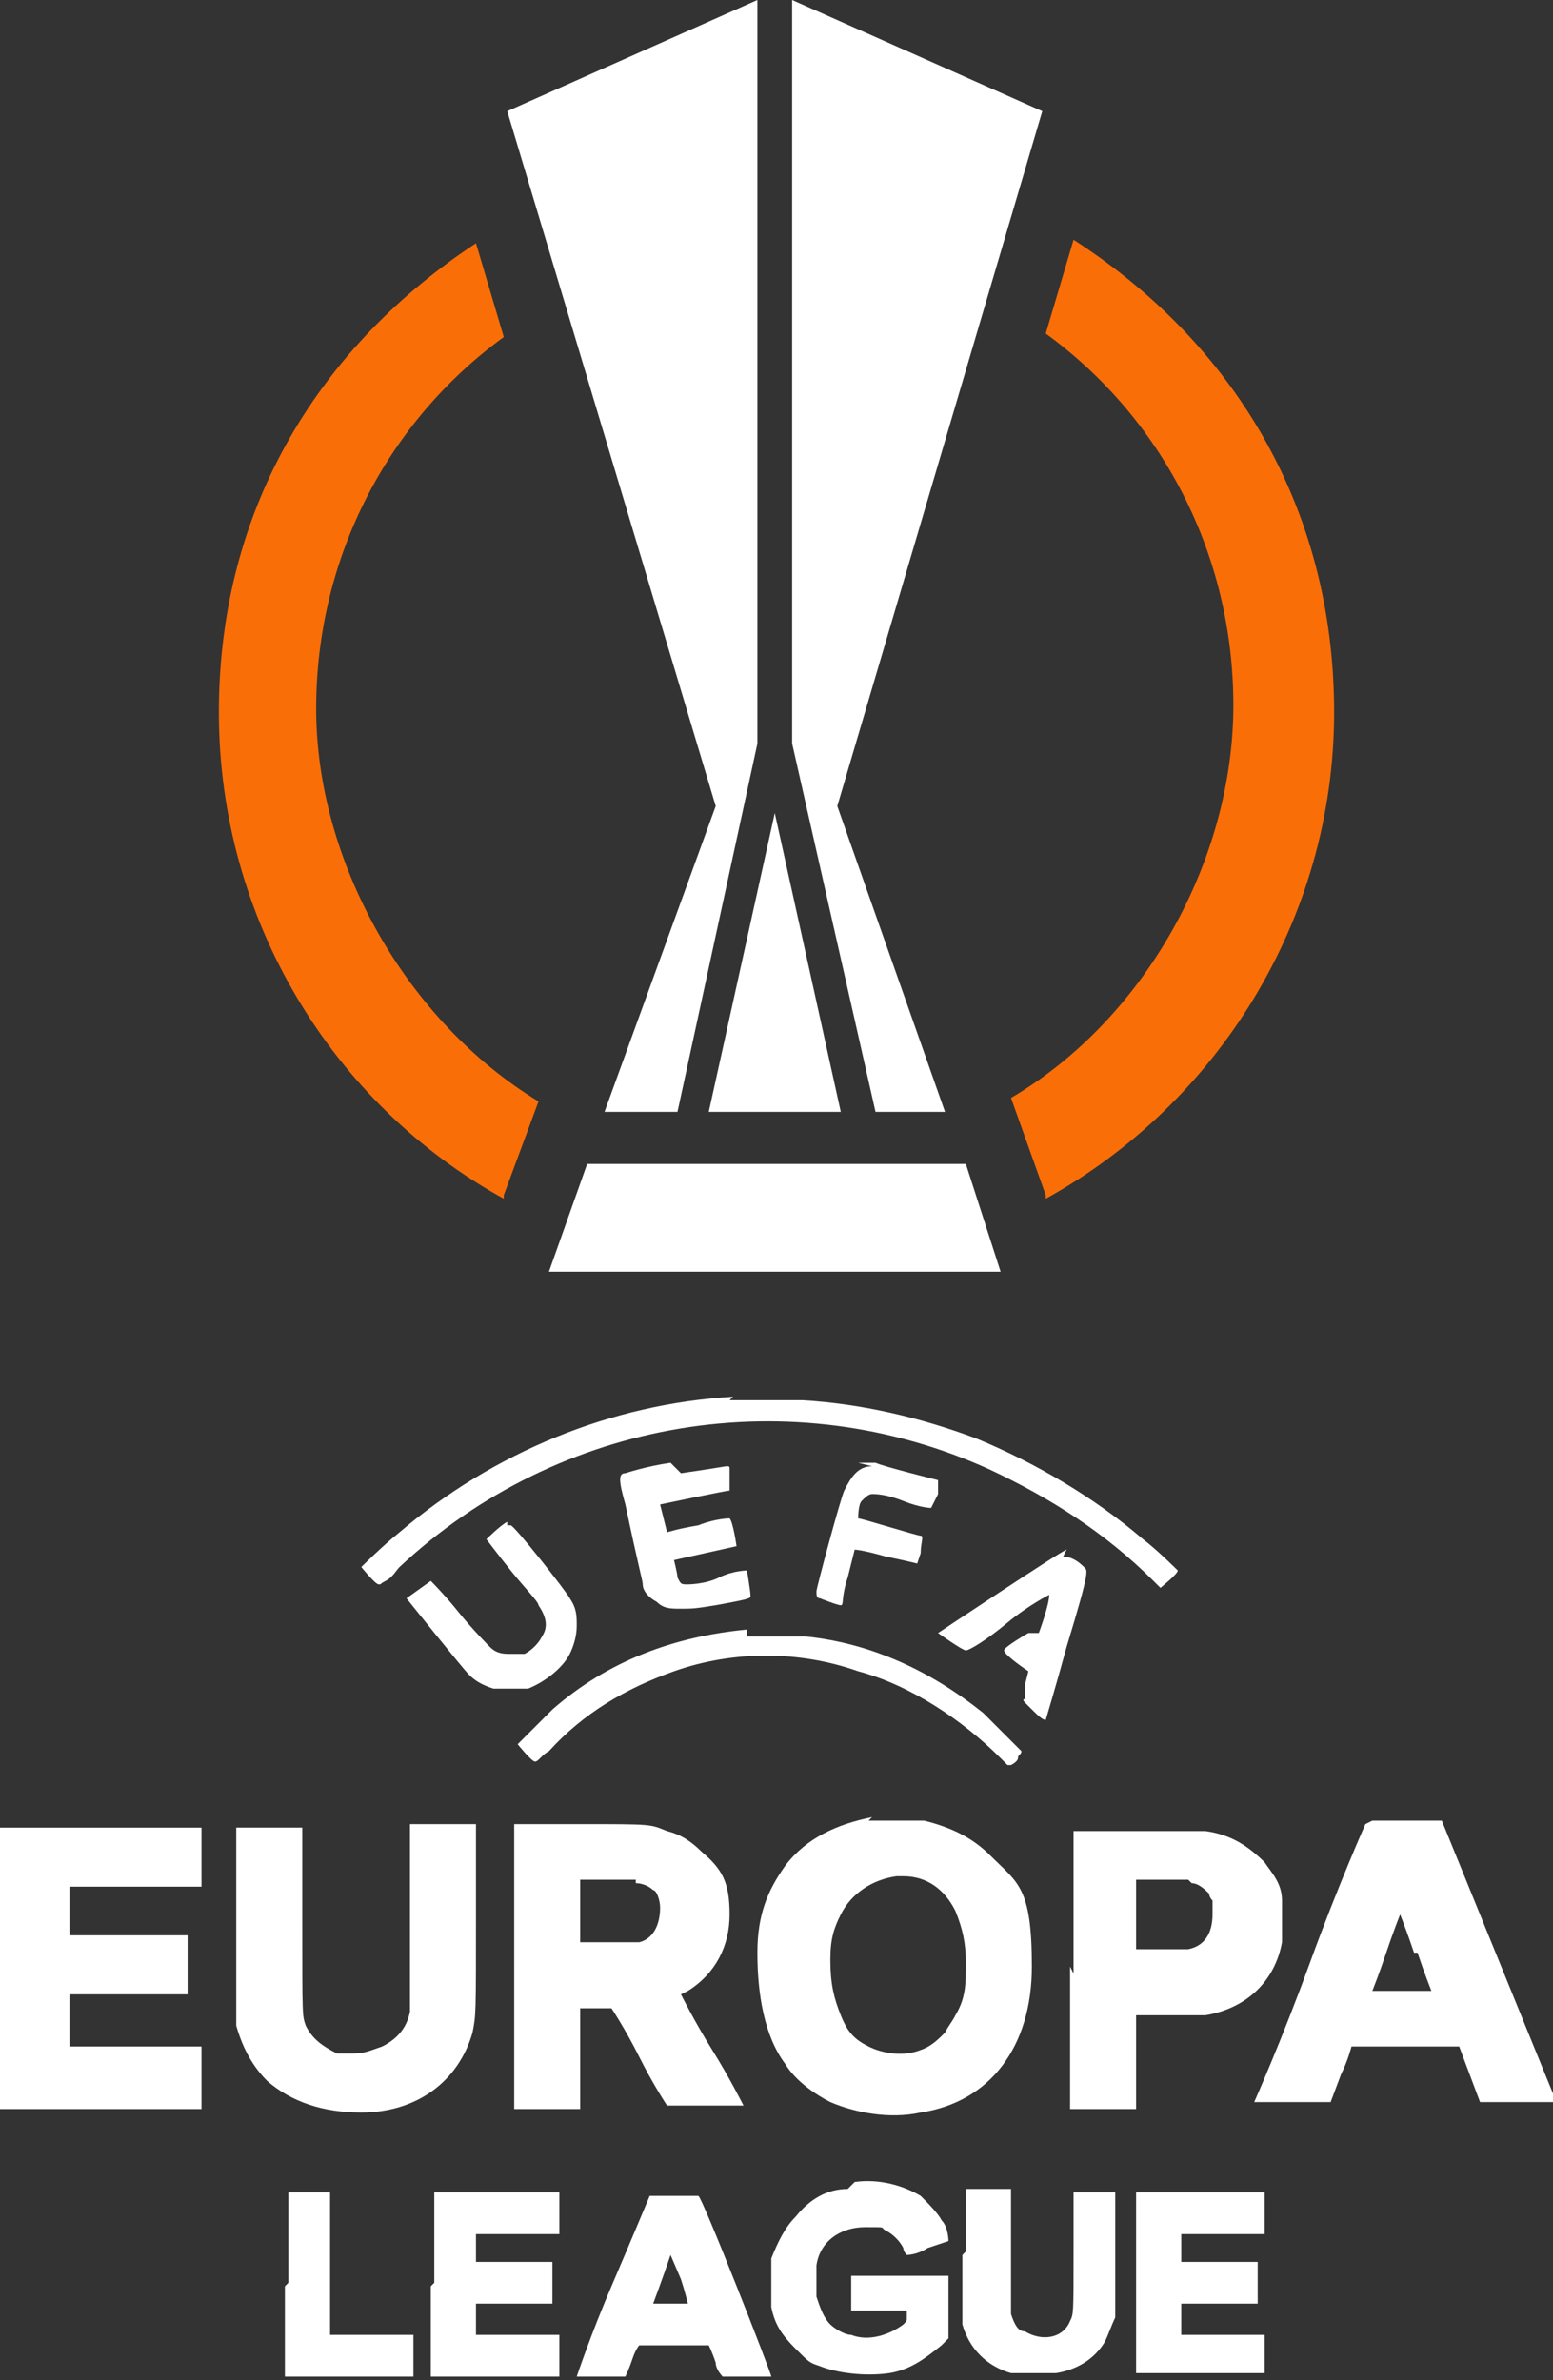 <?xml version="1.0" encoding="UTF-8"?>
<svg id="Calque_2" data-name="Calque 2" xmlns="http://www.w3.org/2000/svg" version="1.1" viewBox="0 0 44.7 68.5">
  <rect x="0" y="0" width="44.7" height="68.5" fill="#333333" stroke="none"/>
  <defs>
    <style>
      .cls-1 {
        fill: #fa6e07;
      }

      .cls-1, .cls-2 {
        stroke-width: 0px;
      }

      .cls-2 {
        fill: #fff;
      }
    </style>
  </defs>
  <g id="svg337">
    <g>
      <polygon class="cls-2" points="15.8 36.6 28.8 36.6 27.8 33.5 16.9 33.5 15.8 36.6"/>
      <polygon class="cls-2" points="20.4 32 24.2 32 22.3 23.4 20.4 32"/>
      <polygon class="cls-2" points="17.4 32 19.5 32 21.8 21.4 21.8 0 14.6 3.2 20.6 23.2 17.4 32"/>
      <polygon class="cls-2" points="22.8 0 30 3.2 24.1 23.2 27.2 32 25.2 32 22.8 21.4 22.8 0"/>
      <g>
        <path class="cls-1" d="M30.1,34.5c4.9-2.7,8.3-8,8.3-14s-3-10.7-7.5-13.6l-.8,2.7c3.3,2.4,5.4,6.3,5.4,10.7s-2.5,9-6.4,11.3l1,2.8h0Z"/>
        <path class="cls-1" d="M14.5,34.5c-4.9-2.7-8.2-8-8.2-14s3-10.6,7.4-13.5l.8,2.7c-3.3,2.4-5.4,6.3-5.4,10.7s2.6,9,6.4,11.3c0,0-1,2.7-1,2.7Z"/>
      </g>
      <g>
        <path id="path26" class="cls-2" d="M21.1,40.2c-3.5.2-6.9,1.6-9.6,3.9-.5.4-1.1,1-1.1,1s.4.5.5.5,0,0,.2-.1.3-.3.4-.4c4.6-4.3,11.3-5.4,17-2.8,1.7.8,3.3,1.8,4.7,3.2.1.1.2.2.2.2,0,0,.5-.4.5-.5,0,0-.6-.6-1-.9-1.4-1.2-3.1-2.2-4.8-2.9-1.6-.6-3.3-1-5-1.1-.4,0-1.7,0-2.1,0h0Z"/>
        <path id="path28" class="cls-2" d="M19.3,42.1c-.7.1-1.3.3-1.3.3-.2,0-.2.2,0,.9.4,1.9.5,2.2.5,2.3,0,.2.2.4.4.5.2.2.4.2.7.2s.4,0,1-.1c1.1-.2,1-.2,1-.3s-.1-.7-.1-.7c0,0-.4,0-.8.2s-.9.2-.9.2c-.2,0-.2,0-.3-.2,0-.1-.1-.5-.1-.5,0,0,1.8-.4,1.8-.4,0,0,0,0,0,0,0,0-.1-.7-.2-.8,0,0-.4,0-.9.2-.6.1-.9.2-.9.2,0,0-.2-.8-.2-.8,0,0,1.9-.4,2-.4,0,0,0-.1,0-.3,0-.1,0-.3,0-.3,0-.1,0-.1-.1-.1,0,0-.6.1-1.3.2h0Z"/>
        <path id="path30" class="cls-2" d="M25.1,42.2c-.4,0-.6.3-.8.7-.1.2-.8,2.8-.8,2.9s0,.2.1.2c0,0,.5.2.6.2s0-.2.2-.8c.1-.4.2-.8.2-.8,0,0,.2,0,.9.2.5.1.9.2.9.2s0,0,.1-.3c0-.3.1-.5,0-.5s-1.7-.5-1.8-.5c0,0,0-.4.1-.5s.2-.2.3-.2.4,0,.9.2.8.2.8.2c0,0,0,0,.2-.4,0-.2,0-.4,0-.4,0,0-1.6-.4-1.8-.5-.2,0-.4,0-.5,0h0Z"/>
        <path id="path32" class="cls-2" d="M14.6,43.8c-.2.1-.6.5-.6.5s.3.4.7.9.8.9.8,1c.2.3.3.6.1.9-.1.2-.3.4-.5.5-.1,0-.2,0-.4,0s-.4,0-.6-.2c0,0-.5-.5-.9-1-.4-.5-.8-.9-.8-.9,0,0-.7.5-.7.5,0,0,1.6,2,1.8,2.2.2.2.4.3.7.4.1,0,.2,0,.5,0,.3,0,.3,0,.5,0,.5-.2,1-.6,1.2-1,.1-.2.2-.5.2-.8,0-.3,0-.5-.2-.8-.1-.2-1.6-2.1-1.7-2.1,0,0,0,0-.1,0h0Z"/>
        <path id="path34" class="cls-2" d="M30.7,44.6c-.1,0-3.7,2.4-3.7,2.4,0,0,.7.5.8.5s.6-.3,1.2-.8,1.2-.8,1.2-.8,0,0,0,0c0,.3-.3,1.1-.3,1.1,0,0,0,0-.1,0,0,0-.1,0-.2,0,0,0-.7.4-.7.5s.4.4.7.6h0s-.1.4-.1.4v.4c-.1,0,0,.1,0,.1.4.4.5.5.6.5,0,0,0,0,0,0,0,0,.3-1,.6-2.1.7-2.3.6-2.2.5-2.3-.2-.2-.4-.3-.6-.3h0Z"/>
        <path id="path36" class="cls-2" d="M21.5,46.9c-2.1.2-4,.9-5.6,2.3-.3.3-1,1-1,1s.4.5.5.5.2-.2.4-.3c1-1.1,2.2-1.8,3.6-2.3,1.7-.6,3.6-.6,5.3,0,1.5.4,3,1.4,4.1,2.5.1.1.2.2.2.2s0,0,.1,0c0,0,.2-.1.2-.2s.1-.1.1-.2c0,0-.8-.8-1.1-1.1-1.5-1.2-3.2-2-5.1-2.2-.4,0-1.3,0-1.7,0Z"/>
        <path id="path38" class="cls-2" d="M25.1,52.3c-1,.2-1.9.6-2.5,1.4-.5.7-.8,1.4-.8,2.5,0,1.2.2,2.4.8,3.2.3.5.9.9,1.3,1.1.7.3,1.7.5,2.6.3,2-.3,3.2-1.9,3.2-4.2s-.4-2.4-1.2-3.2c-.5-.5-1.1-.8-1.9-1-.2,0-.4,0-.8,0-.4,0-.6,0-.8,0ZM26,54c.7,0,1.2.4,1.5,1,.2.5.3.9.3,1.5s0,1-.3,1.5c-.1.2-.2.3-.3.5-.2.2-.4.4-.7.5-.5.2-1.1.1-1.5-.1-.4-.2-.6-.4-.8-.9-.2-.5-.3-.9-.3-1.6,0-.6.1-.9.3-1.3.3-.6.9-1,1.6-1.1,0,0,.1,0,.1,0,0,0,.1,0,.2,0h0Z"/>
        <path id="path40" class="cls-2" d="M0,56.6v4.1h5.8v-1.8h-1.9c-1.6,0-1.9,0-1.9,0,0,0,0-.2,0-.8v-.7h3.4v-1.7h-1.7c-1.4,0-1.7,0-1.7,0,0,0,0-.2,0-.7v-.7h3.8v-1.7H0v4.1h0Z"/>
        <path id="path42" class="cls-2" d="M6.8,55.3v3c.2.7.5,1.2.9,1.6.7.6,1.6.9,2.7.9,1.6,0,2.8-.9,3.2-2.3.1-.5.1-.5.1-3.4v-2.6h-1.9v2.6c0,2.3,0,2.6,0,2.8-.1.5-.4.8-.8,1-.3.1-.5.2-.8.2-.2,0-.3,0-.5,0-.4-.2-.7-.4-.9-.8-.1-.3-.1-.2-.1-3.1v-2.6h-1.9v2.8h0Z"/>
        <path id="path44" class="cls-2" d="M14.8,56.6v4.1h1.9v-2.9h.9s.4.6.8,1.4.8,1.4.8,1.4h0c0,0,1.1,0,1.1,0,.9,0,1.1,0,1.1,0s-.4-.8-.9-1.6-.9-1.6-.9-1.6c0,0,0,0,.2-.1.8-.5,1.2-1.3,1.2-2.2s-.2-1.3-.8-1.8c-.3-.3-.6-.5-1-.6-.5-.2-.4-.2-2.5-.2h-1.9v4.1h0ZM18.3,54.2c.2,0,.4.1.5.2.1,0,.2.3.2.5,0,.5-.2.9-.6,1-.2,0-1.6,0-1.7,0,0,0,0-.2,0-.9s0-.9,0-.9c0,0,1.4,0,1.6,0h0Z"/>
        <path id="path46" class="cls-2" d="M30.8,56.6v4.1h1.9v-2.7h.9c.8,0,.9,0,1.1,0,1.2-.2,2-1,2.2-2.1,0-.3,0-.9,0-1.2,0-.5-.3-.8-.5-1.1-.5-.5-1-.8-1.7-.9-.2,0-.5,0-2,0h-1.8v4.1h0ZM34.3,54.2c.2,0,.4.2.5.3,0,0,0,.1.1.2,0,.1,0,.2,0,.4,0,.5-.2.9-.7,1-.2,0-1.5,0-1.5,0s0-.3,0-1,0-1,0-1c0,0,.3,0,.7,0,.5,0,.8,0,.8,0Z"/>
        <path id="path48" class="cls-2" d="M39.3,52.5s-.8,1.8-1.6,4-1.6,4-1.6,4c0,0,.1,0,1.1,0h1.1l.3-.8c.2-.4.3-.8.3-.8,0,0,.7,0,1.6,0h1.5l.3.8.3.8h1.1c.8,0,1.1,0,1.1,0,0,0-3.3-8.1-3.3-8.1,0,0-.2,0-1,0h-1c0,0,0,0,0,0ZM40.8,56.2c.2.6.4,1.1.4,1.1,0,0,0,0-.8,0s-.9,0-.9,0c0,0,.2-.5.4-1.1s.4-1.1.4-1.1t0,0s.2.5.4,1.1h0Z"/>
        <path id="path50-6" class="cls-2" d="M24.4,63c-.6,0-1.1.3-1.5.8-.3.3-.5.7-.7,1.2,0,.2,0,.3,0,.7s0,.5,0,.7c.1.5.3.8.7,1.2s.4.4.7.5c.5.2,1.3.3,2,.2.6-.1,1-.4,1.5-.8l.2-.2v-1.8h-2.8v1h.8c.6,0,.8,0,.8,0,0,0,0,0,0,.2,0,.1,0,.1-.1.2-.4.3-1,.5-1.5.3-.2,0-.5-.2-.6-.3-.2-.2-.3-.5-.4-.8,0-.2,0-.6,0-.9.1-.7.7-1.1,1.4-1.1s.4,0,.6.1c.2.1.4.3.5.5,0,.1.1.2.1.2s.3,0,.6-.2c.6-.2.6-.2.6-.2,0,0,0-.4-.2-.6-.1-.2-.4-.5-.6-.7-.5-.3-1.2-.5-1.9-.4h0Z"/>
        <path id="path52-8" class="cls-2" d="M8.2,65.8v2.6h3.7v-1.2h-1.2c-.9,0-1.2,0-1.2,0s0-.5,0-2.1v-2h-1.2v2.6h0Z"/>
        <path id="path54-5" class="cls-2" d="M12.4,65.8v2.6h3.7v-1.2h-1.2c-1,0-1.2,0-1.2,0,0,0,0-.2,0-.5v-.4h2.2v-1.2h-1.1c-.9,0-1.1,0-1.1,0,0,0,0-.2,0-.4v-.4h2.4v-1.2h-3.6v2.6h0Z"/>
        <path id="path56-8" class="cls-2" d="M18.7,63.2s-.5,1.2-1.1,2.6-1,2.6-1,2.6c0,0,0,0,.7,0s.7,0,.7,0c0,0,.1-.2.2-.5s.2-.4.2-.4c0,0,.2,0,1,0s1,0,1,0c0,0,.1.2.2.5,0,.2.2.4.2.4,0,0,.2,0,.7,0h.7c0-.1-2-5.2-2.1-5.2,0,0-.2,0-.7,0h-.7s0,0,0,0ZM19.6,65.6c.1.3.2.7.2.7,0,0-1,0-1,0,0,0,.3-.8.5-1.4,0,0,0,0,.3.7Z"/>
        <path id="path58-9" class="cls-2" d="M27.7,64.9c0,1.8,0,1.8,0,2,.2.7.7,1.2,1.4,1.4.3,0,1,0,1.3,0,.6-.1,1.1-.4,1.4-.9.1-.2.2-.5.3-.7,0,0,0-.8,0-1.9v-1.7h-1.2v1.7c0,1.8,0,1.8-.1,2-.2.5-.8.6-1.3.3-.2,0-.3-.2-.4-.5h0v-3.6h-1.3v1.8Z"/>
        <path id="path60-8" class="cls-2" d="M32.7,65.7v2.6h3.7v-1.1s-1.2,0-1.2,0c-1,0-1.2,0-1.2,0,0,0,0-.2,0-.5v-.4h2.2v-1.2h-1.1c-.9,0-1.1,0-1.1,0,0,0,0-.2,0-.4v-.4h2.4v-1.2h-3.7s0,2.6,0,2.6Z"/>
      </g>
    </g>
  </g>
</svg>